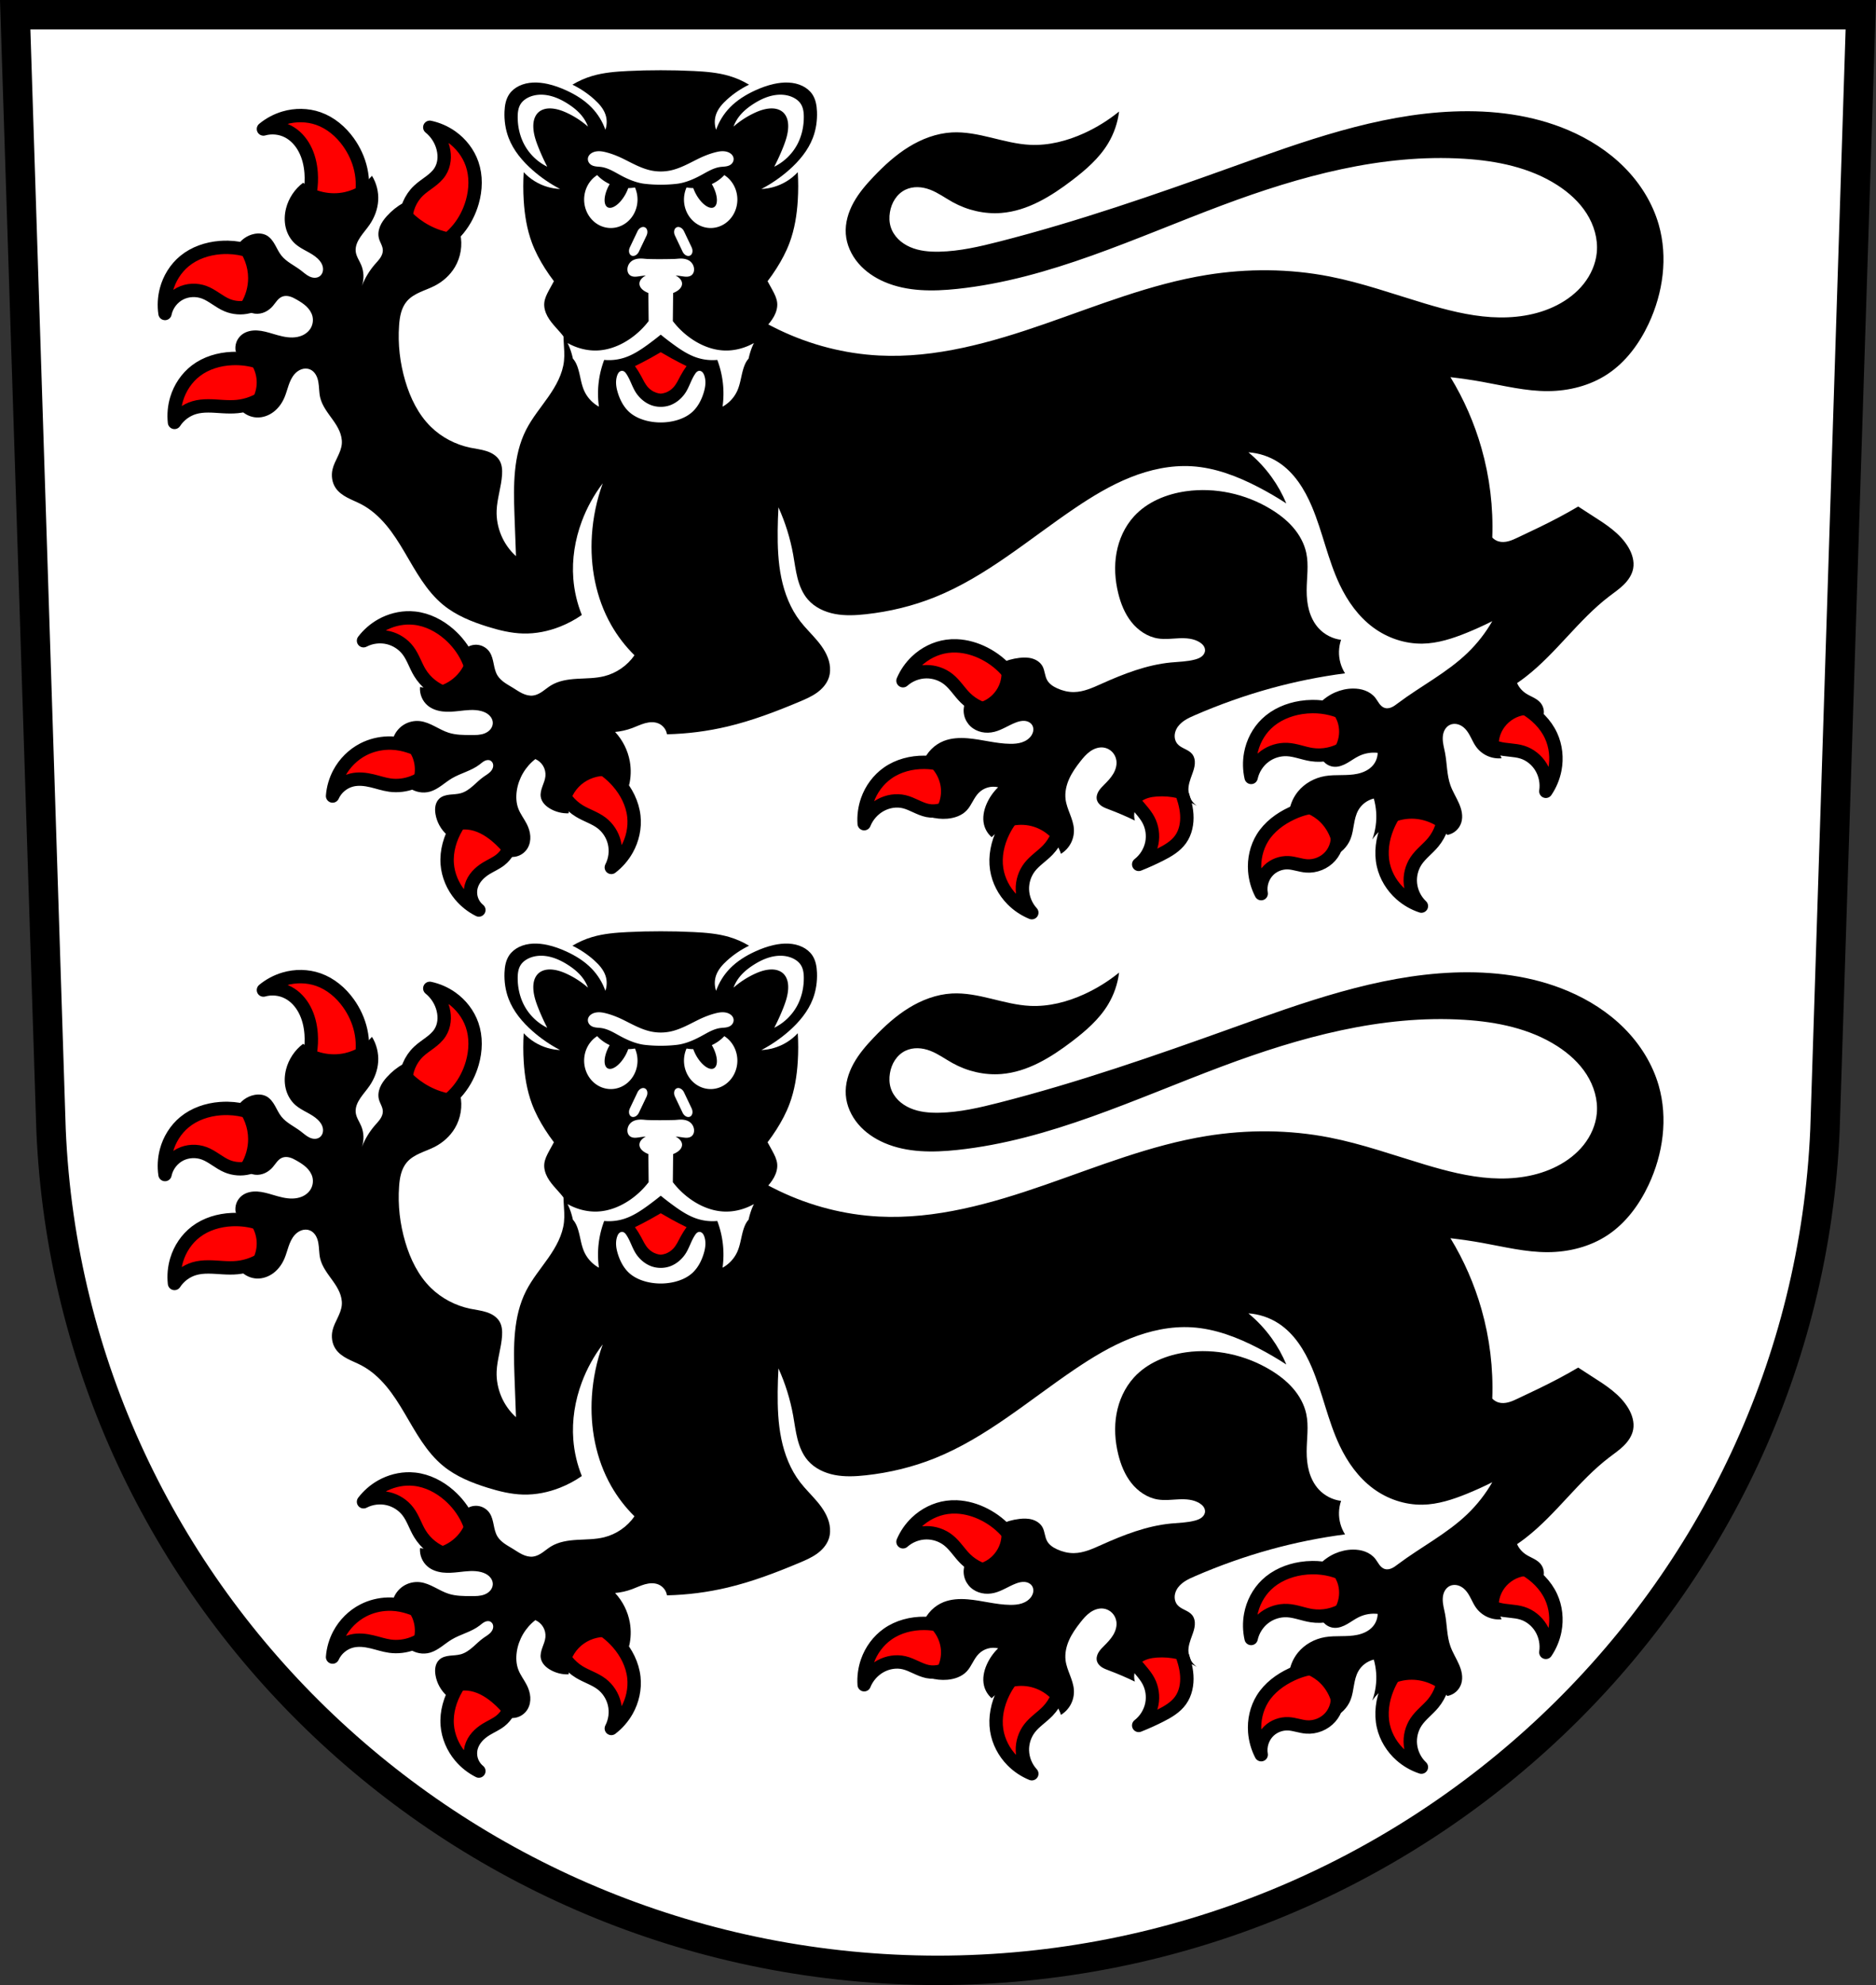 <svg xmlns="http://www.w3.org/2000/svg" width="701.33" height="741.77" viewBox="0 0 701.334 741.769" xmlns:xlink="http://www.w3.org/1999/xlink"><rect x="0" y="0" width="701.334" height="741.769" fill="#333333" stroke="none"/><g transform="translate(-18.875-54.05)"><path d="m24.555 59.55l13.398 416.62c7.415 175.25 153.92 314.05 331.59 314.14 177.51-.215 324.07-139.06 331.59-314.14l13.398-416.62h-344.98z" fill="#fff" fill-rule="evenodd" stroke="#000" stroke-width="11"/><g transform="translate(0 4)"><path d="m131.55 414.98c-2.151-.035-4.311.258-6.375.865-2.849.838-5.525 2.26-7.814 4.152 3.066-.871 6.464-.514 9.281.977 2.635 1.394 4.711 3.714 6.104 6.35 1.468 2.778 2.21 5.902 2.443 9.04.345 4.646-.415 9.37-2.199 13.674l20.758-3.418c.837-3.765.837-7.712 0-11.477-.82-3.688-2.438-7.188-4.641-10.258-2.816-3.924-6.674-7.195-11.232-8.791-2.031-.711-4.173-1.074-6.324-1.109zm48 4.398c2.464 1.989 4.249 4.803 4.998 7.879.357 1.466.485 2.994.305 4.492-.18 1.498-.671 2.968-1.488 4.236-.967 1.501-2.354 2.68-3.783 3.75-1.429 1.07-2.928 2.059-4.225 3.287-3.081 2.918-4.852 7.168-4.756 11.41l10.688 9.994c3.47-1.682 6.564-4.135 8.994-7.129 2.381-2.933 4.118-6.373 5.156-10.01 1.327-4.644 1.495-9.7-.086-14.264-1.408-4.066-4.18-7.624-7.695-10.11-2.426-1.713-5.203-2.926-8.107-3.545zm-75.54 44.846c-.945-.018-1.89.012-2.832.086-4.815.376-9.612 1.983-13.338 5.057-3.319 2.738-5.684 6.576-6.783 10.736-.759 2.871-.929 5.896-.496 8.834.647-3.15 2.78-5.961 5.641-7.432 2.776-1.427 6.162-1.574 9.08-.471 3.049 1.152 5.497 3.535 8.506 4.789 2.504 1.044 5.349 1.252 7.979.584 2.63-.668 5.03-2.208 6.732-4.32l3.674-10.492c-2.787-2.666-6.164-4.71-9.818-5.943-2.685-.906-5.512-1.375-8.346-1.428zm3.01 41.521c-.473-.002-.946.007-1.418.027-4.825.208-9.677 1.635-13.512 4.57-3.417 2.615-5.919 6.367-7.168 10.484-.862 2.842-1.141 5.861-.814 8.813 1.702-2.631 4.366-4.626 7.371-5.516 3.413-1.01 7.06-.61 10.611-.4 1.824.108 3.658.163 5.477-.018 3.667-.364 7.231-1.706 10.229-3.85l6.572-7.754c-2.255-1.958-4.856-3.518-7.645-4.586-3.088-1.182-6.395-1.755-9.703-1.771zm65.25 96.93c-3.759-.098-7.539.884-10.818 2.732-2.587 1.458-4.874 3.446-6.678 5.805 2.818-1.469 6.17-1.882 9.26-1.139 2.912.7 5.574 2.421 7.379 4.811 1.884 2.493 2.795 5.58 4.414 8.252 2.191 3.616 5.71 6.407 9.73 7.715l10.662-1.902c-.032-3.856-.922-7.703-2.586-11.182-1.63-3.408-3.993-6.455-6.83-8.949-3.627-3.189-8.125-5.506-12.926-6.03-.535-.059-1.07-.095-1.607-.109zm204.24 10.461c-1.202-.048-2.408.006-3.604.172-4.262.593-8.288 2.621-11.404 5.588-2.151 2.048-3.88 4.536-5.05 7.266 2.372-2.115 5.522-3.336 8.699-3.373 2.995-.035 5.996.98 8.332 2.854 2.437 1.955 4.078 4.726 6.303 6.92 3.01 2.968 7.106 4.811 11.324 5.094l9.871-4.457c-.977-3.731-2.782-7.244-5.248-10.209-2.416-2.905-5.454-5.277-8.816-7-3.224-1.652-6.801-2.709-10.406-2.854zm198.85 19.373c-2.892-.039-5.792.397-8.543 1.291l3.254 8.199c.491 2.174 1.573 4.211 3.098 5.836 1.525 1.625 3.489 2.833 5.627 3.461 2.998.881 6.248.625 9.227 1.57 2.858.907 5.328 2.92 6.902 5.473 1.667 2.703 2.336 6.01 1.855 9.145 1.665-2.459 2.826-5.258 3.389-8.174.815-4.225.349-8.71-1.453-12.617-2.023-4.386-5.646-7.917-9.82-10.346-3.265-1.9-6.903-3.175-10.652-3.641-.957-.119-1.919-.184-2.883-.197zm-65.846 3.311c-1.417.012-2.833.128-4.232.346-4.772.743-9.434 2.712-12.914 6.06-3.101 2.983-5.167 6.991-5.945 11.223-.537 2.921-.476 5.951.18 8.848.677-3.105 2.507-5.945 5.057-7.842 2.403-1.787 5.431-2.728 8.422-2.584 3.121.15 6.075 1.428 9.164 1.896 4.18.634 8.577-.282 12.156-2.531l5.369-9.406c-2.982-2.445-6.505-4.227-10.242-5.178-2.288-.582-4.652-.852-7.01-.832zm-345.66 13.646c-3.179.1-6.335.884-9.162 2.34-3.822 1.969-7 5.143-9.02 8.939-1.394 2.623-2.24 5.536-2.467 8.498 1.316-2.939 4.04-5.21 7.166-5.977 2.482-.608 5.1-.303 7.586.289 2.242.534 4.436 1.298 6.719 1.613 5.717.789 11.766-1.497 15.531-5.871l6.953-2.738c-2.618-.854-5.202-1.81-7.744-2.867-3.471-1.443-6.902-3.086-10.59-3.818-1.188-.236-2.396-.372-3.607-.408-.454-.014-.909-.014-1.363 0zm281.96.25l-6.191 8.887c-.495 4.199.565 8.563 2.932 12.07 1.749 2.589 4.171 4.708 5.646 7.463 1.414 2.64 1.863 5.777 1.279 8.715-.619 3.117-2.396 5.99-4.91 7.934 2.743-1.087 5.434-2.301 8.07-3.635 2.852-1.445 5.727-3.113 7.586-5.715 1.895-2.651 2.537-6.05 2.322-9.297-.215-3.251-1.227-6.397-2.393-9.439-1.348-3.517-2.937-6.989-5.266-9.949-2.389-3.037-5.535-5.474-9.07-7.03zm-216.13 4.752l-1.904 10.66c1.307 4.02 4.096 7.543 7.711 9.734 2.672 1.62 5.759 2.532 8.252 4.416 2.389 1.806 4.109 4.467 4.809 7.379.742 3.09.33 6.444-1.141 9.262 2.359-1.803 4.348-4.091 5.807-6.678 2.114-3.748 3.094-8.149 2.625-12.426-.526-4.801-2.841-9.298-6.03-12.926-2.494-2.838-5.539-5.203-8.947-6.834-3.479-1.665-7.325-2.555-11.182-2.588zm134.75 2.188c-4.832-.043-9.741 1.21-13.693 3.99-3.519 2.475-6.185 6.109-7.611 10.168-.984 2.802-1.391 5.805-1.189 8.768 1.176-2.948 3.415-5.459 6.209-6.965 2.642-1.424 5.797-1.94 8.719-1.252 3.043.717 5.699 2.663 8.762 3.291 3.408.699 7.135-.409 9.607-2.857l8.156-8.463c-2.423-1.837-5.096-3.343-7.922-4.463-3.508-1.39-7.264-2.183-11.04-2.217zm189.03 8.744c-3.634 1.292-6.979 3.39-9.723 6.1-2.688 2.655-4.791 5.886-6.221 9.383-1.827 4.471-2.548 9.478-1.477 14.188.955 4.196 3.321 8.03 6.543 10.885 2.224 1.968 4.851 3.481 7.67 4.414-2.31-2.182-3.797-5.218-4.105-8.381-.291-2.981.467-6.06 2.135-8.545 1.74-2.595 4.358-4.467 6.354-6.871 2.7-3.253 4.188-7.492 4.109-11.719zm-142.56 2.797c-3.714 1.039-7.195 2.903-10.119 5.418-2.864 2.464-5.185 5.539-6.852 8.93-2.131 4.334-3.194 9.281-2.449 14.05.664 4.251 2.761 8.244 5.779 11.311 2.083 2.116 4.599 3.804 7.348 4.93-2.154-2.336-3.43-5.466-3.52-8.643-.085-2.994.882-6.01 2.717-8.379 1.914-2.47 4.656-4.155 6.813-6.416 2.918-3.059 4.692-7.186 4.904-11.408zm-206.19.363c-2.712.877-5.283 2.192-7.58 3.879-3.045 2.236-5.601 5.122-7.527 8.371-2.463 4.155-3.908 9-3.537 13.818.331 4.29 2.111 8.434 4.881 11.727 1.912 2.272 4.289 4.15 6.941 5.486-1.276-1.039-2.24-2.454-2.74-4.02-.5-1.568-.533-3.281-.094-4.867.396-1.429 1.163-2.741 2.139-3.857.976-1.116 2.155-2.044 3.418-2.82 1.767-1.086 3.713-1.893 5.34-3.18 2.243-1.774 3.763-4.437 4.152-7.27.389-2.833-.356-5.804-2.037-8.117l-3.355-9.148zm306.68 4.719c-3.305.034-6.574 1.027-9.584 2.428-4.372 2.035-8.415 5.04-10.955 9.137-2.268 3.659-3.235 8.07-2.906 12.363.227 2.961 1.054 5.874 2.418 8.512-.58-3.189.55-6.639 2.904-8.867 1.913-1.811 4.579-2.797 7.211-2.678 2.312.105 4.522 1.015 6.83 1.188 3.291.246 6.666-1.119 8.861-3.584 2.195-2.465 3.159-5.974 2.535-9.215l1.412-6.826c-2.193-1.379-4.726-2.214-7.309-2.41-.473-.036-.946-.052-1.418-.047z" fill="#f00" fill-rule="evenodd" stroke="#000" stroke-linejoin="round" stroke-linecap="round" stroke-width="5" id="0"/><path d="m521.71 623.4c-1.537-2.43-2.334-5.322-2.258-8.197.039-1.469.301-2.932.774-4.323-3.181-.391-6.206-1.949-8.372-4.311-1.713-1.868-2.88-4.197-3.572-6.635-.692-2.438-.925-4.989-.917-7.524.014-4.703.836-9.472-.159-14.07-.764-3.528-2.583-6.779-4.95-9.505-2.367-2.726-5.271-4.947-8.359-6.818-9.389-5.688-20.73-8.178-31.601-6.657-7.299 1.021-14.554 3.965-19.51 9.419-3.415 3.758-5.592 8.562-6.5 13.557-.908 4.995-.577 10.175.629 15.11.945 3.867 2.456 7.657 4.93 10.776 2.474 3.119 5.987 5.525 9.92 6.146 2.603.411 5.257.041 7.89-.071 2.633-.112 5.405.073 7.651 1.453.556.342 1.077.758 1.463 1.284.387.526.633 1.171.609 1.824-.016.447-.158.886-.385 1.271-.227.386-.537.719-.89.994-.705.55-1.566.863-2.429 1.101-2.943.81-6.04.827-9.07 1.123-9.03.88-17.624 4.23-25.901 7.943-3.315 1.487-6.728 3.068-10.36 3.108-2.139.024-4.267-.499-6.216-1.381-1.517-.686-2.994-1.651-3.799-3.108-.441-.799-.655-1.701-.864-2.59-.209-.889-.422-1.791-.863-2.59-.784-1.423-2.24-2.395-3.799-2.852-1.559-.457-3.221-.443-4.834-.256-2.509.291-4.969.994-7.252 2.072.779 2.333.779 4.919 0 7.252-.875 2.62-2.733 4.899-5.124 6.283-2.391 1.384-5.292 1.861-8 1.315-.524 1.475-.61 3.102-.245 4.624.365 1.522 1.181 2.933 2.317 4.01 1.163 1.102 2.649 1.846 4.215 2.184 1.566.338 3.209.276 4.764-.112 2.806-.7 5.246-2.41 7.943-3.453 1.071-.414 2.212-.726 3.356-.629.572.049 1.138.202 1.64.48.502.278.938.685 1.22 1.184.329.582.44 1.276.362 1.94-.079.664-.34 1.3-.707 1.859-.815 1.241-2.134 2.093-3.544 2.557-1.41.464-2.914.568-4.399.551-5.345-.062-10.558-1.645-15.886-2.072-3.03-.243-6.161-.095-8.987 1.032-3.419 1.364-6.231 4.18-7.59 7.602 3.633 2.01 6.17 5.881 6.562 10.02.374 3.95-1.208 8.04-4.144 10.706 2.117.643 4.357.879 6.562.691 2.68-.229 5.407-1.151 7.252-3.108.912-.967 1.569-2.14 2.225-3.296.656-1.156 1.329-2.322 2.265-3.266.925-.933 2.092-1.624 3.355-1.984 1.263-.361 2.619-.391 3.897-.088-1.78 1.719-3.226 3.782-4.235 6.04-1.109 2.483-1.687 5.302-1.036 7.943.443 1.798 1.455 3.451 2.854 4.664 1.892-1.909 4.287-3.315 6.876-4.04 2.589-.723 5.366-.76 7.974-.106 2.557.641 4.946 1.943 6.87 3.747 1.923 1.803 3.377 4.103 4.182 6.614 1.57-.959 2.871-2.354 3.718-3.988.847-1.633 1.238-3.501 1.117-5.337-.126-1.916-.791-3.75-1.474-5.544-.683-1.794-1.399-3.602-1.634-5.507-.319-2.583.27-5.22 1.332-7.596 1.063-2.376 2.583-4.518 4.193-6.563 1.088-1.382 2.24-2.744 3.679-3.756 1.439-1.01 3.211-1.65 4.955-1.424 1.214.157 2.367.734 3.229 1.603.862.868 1.43 2.02 1.606 3.232.25 1.72-.281 3.484-1.163 4.981-.882 1.498-2.097 2.768-3.326 3.998-.805.806-1.631 1.613-2.207 2.596-.288.491-.51 1.025-.619 1.584-.108.559-.099 1.145.063 1.691.28.94.995 1.701 1.817 2.236.822.535 1.754.872 2.672 1.217 3.284 1.233 6.512 2.616 9.67 4.144-.359-1.22-.356-2.544.009-3.761.365-1.218 1.091-2.325 2.063-3.146.849-.717 1.871-1.211 2.935-1.529 1.064-.318 2.173-.467 3.281-.543 5.146-.353 10.388.866 14.85 3.453-1.789-1.255-2.965-3.345-3.108-5.526-.14-2.135.649-4.206 1.381-6.216.454-1.247.895-2.518.999-3.841.052-.662.018-1.333-.14-1.978-.158-.645-.441-1.262-.859-1.779-.708-.876-1.747-1.407-2.755-1.909-1.01-.502-2.049-1.024-2.771-1.89-.626-.751-.964-1.724-1-2.7-.039-.977.211-1.955.658-2.825.671-1.307 1.767-2.359 2.987-3.177 1.221-.818 2.571-1.419 3.92-2 9.195-3.982 18.658-7.354 28.319-10.02 9.126-2.514 18.428-4.392 27.814-5.617" fill-rule="evenodd" id="1"/><path d="m437.24 413.47c-3.969 3.224-8.347 5.943-12.997 8.07-6.351 2.905-13.311 4.71-20.288 4.375-4.942-.237-9.763-1.531-14.572-2.695-4.809-1.164-9.721-2.21-14.661-1.936-5.724.317-11.255 2.415-16.13 5.427-4.878 3.01-9.146 6.919-13.1 11.07-2.822 2.962-5.521 6.091-7.499 9.672-1.978 3.581-3.21 7.665-2.921 11.746.286 4.03 2.06 7.89 4.687 10.963 2.626 3.073 6.071 5.386 9.785 6.982 8.464 3.639 18.04 3.576 27.21 2.605 34.538-3.66 66.52-19.08 99.05-31.25 28.999-10.847 59.63-19.311 90.53-17.373 12.142.762 24.5 3.259 34.732 9.841 4.305 2.769 8.206 6.273 10.955 10.591 2.749 4.318 4.293 9.494 3.806 14.59-.408 4.275-2.229 8.361-4.901 11.722-2.673 3.361-6.172 6.02-9.995 7.973-7.521 3.847-16.21 4.988-24.641 4.452-8.431-.536-16.676-2.675-24.769-5.098-11.805-3.535-23.456-7.707-35.549-10.08-15.13-2.964-30.797-3.043-46.02-.579-20.854 3.375-40.613 11.398-60.57 18.322-19.958 6.924-40.762 12.854-61.86 11.779-12.914-.658-25.673-3.969-37.34-9.551-13.995-6.698-26.737-16.726-41.968-19.682-5.947-1.154-12.153-1.162-18.02.333-5.871 1.494-11.392 4.525-15.551 8.929-2.102 2.225-3.877 4.848-4.631 7.815-.584 2.299-.536 4.708-.399 7.08.137 2.368.359 4.747.109 7.106-.515 4.865-2.995 9.299-5.789 13.314-2.861 4.112-6.124 7.98-8.394 12.446-4.865 9.57-4.699 20.819-4.342 31.548.174 5.211.367 10.42.579 15.629-4.763-4.255-7.492-10.695-7.236-17.08.18-4.49 1.745-8.829 2.026-13.314.112-1.782 0-3.649-.868-5.21-.505-.909-1.249-1.674-2.101-2.271-.851-.597-1.809-1.032-2.797-1.357-1.976-.65-4.064-.869-6.101-1.292-5.526-1.147-10.734-3.86-14.761-7.815-4.704-4.619-7.68-10.755-9.551-17.08-1.995-6.738-2.828-13.831-2.315-20.839.117-1.594.304-3.192.737-4.731.433-1.539 1.121-3.02 2.157-4.242 1.299-1.527 3.08-2.564 4.906-3.392 1.825-.828 3.732-1.479 5.514-2.396 3.075-1.583 5.751-3.978 7.525-6.946 2.208-3.695 2.949-8.241 2.026-12.446-2.559-.133-5.1-.621-7.525-1.447-5.472-1.864-10.332-5.482-13.685-10.191-2.34 1.308-4.462 3.01-6.252 5-1.03 1.149-1.96 2.413-2.542 3.842-.581 1.43-.795 3.043-.387 4.531.203.74.552 1.429.856 2.133.305.704.57 1.442.591 2.209.028 1.019-.383 2.01-.946 2.857-.564.849-1.279 1.585-1.948 2.353-2.087 2.394-3.759 5.148-4.92 8.104.856-2.524.751-5.361-.289-7.815-.348-.82-.794-1.595-1.185-2.396-.391-.801-.73-1.641-.841-2.525-.123-.975.037-1.972.365-2.898.328-.926.821-1.787 1.371-2.601 1.08-1.599 2.387-3.036 3.473-4.631 1.808-2.655 2.989-5.766 3.184-8.972.196-3.226-.624-6.507-2.315-9.262-2.614 3.035-6.222 5.2-10.13 6.078-5.379 1.208-11.269-.101-15.629-3.473-3.12 2.341-5.406 5.771-6.368 9.551-.595 2.338-.69 4.82-.129 7.166.561 2.347 1.794 4.55 3.602 6.148 1.257 1.111 2.752 1.908 4.225 2.71 1.473.802 2.956 1.631 4.168 2.79.928.887 1.698 2 1.905 3.269.103.633.061 1.295-.161 1.897-.222.602-.627 1.142-1.165 1.491-.55.356-1.22.505-1.874.477-.654-.028-1.294-.224-1.883-.51-1.178-.573-2.147-1.488-3.189-2.282-2.419-1.844-5.338-3.122-7.236-5.499-.98-1.229-1.628-2.682-2.401-4.051-.773-1.369-1.727-2.707-3.099-3.474-1.386-.776-3.072-.882-4.631-.579-2.8.544-5.315 2.403-6.657 4.92 2.764 3.176 4.335 7.367 4.342 11.577.005 3.248-.908 6.493-2.605 9.262.411 1.082 1.123 2.046 2.037 2.757.913.71 2.024 1.164 3.173 1.295 1.251.143 2.535-.094 3.681-.616 1.146-.522 2.156-1.323 2.976-2.279.54-.629.999-1.323 1.536-1.955.537-.632 1.168-1.21 1.937-1.519.901-.361 1.925-.32 2.861-.058.935.262 1.797.73 2.639 1.216 1.246.718 2.475 1.488 3.52 2.476 1.045.987 1.905 2.212 2.269 3.603.434 1.662.109 3.507-.868 4.92-.712 1.03-1.743 1.821-2.887 2.329-1.144.508-2.4.741-3.651.773-2.503.065-4.953-.653-7.354-1.365-1.926-.571-3.875-1.147-5.881-1.251-2.01-.104-4.108.309-5.696 1.54-.941.73-1.67 1.73-2.077 2.849-.407 1.119-.491 2.354-.238 3.518 2.17.853 4.089 2.335 5.464 4.219 1.375 1.884 2.2 4.163 2.351 6.49.144 2.215-.324 4.467-1.337 6.443-1.013 1.975-2.569 3.669-4.452 4.845 1.51 1.554 3.624 2.505 5.789 2.605 2.279.105 4.555-.718 6.365-2.107 1.81-1.389 3.167-3.317 4.055-5.418.618-1.463 1.016-3.01 1.535-4.508.519-1.501 1.176-2.985 2.228-4.175.713-.807 1.61-1.468 2.631-1.811 1.021-.343 2.169-.351 3.158.074.89.382 1.615 1.095 2.117 1.924.502.829.792 1.772.966 2.725.348 1.907.246 3.881.679 5.77.726 3.167 2.866 5.784 4.748 8.433.941 1.325 1.836 2.694 2.475 4.188.639 1.494 1.015 3.126.882 4.745-.14 1.696-.826 3.295-1.559 4.831-.733 1.536-1.529 3.063-1.914 4.721-.547 2.352-.193 4.945 1.158 6.946 1.069 1.584 2.683 2.725 4.373 3.619 1.689.894 3.484 1.575 5.179 2.459 3.627 1.892 6.729 4.681 9.358 7.815 2.628 3.134 4.807 6.617 6.885 10.14 4.157 7.05 8.106 14.491 14.437 19.672 4.772 3.905 10.612 6.268 16.498 8.104 4.34 1.354 8.803 2.459 13.348 2.578 4.729.123 9.461-.836 13.859-2.578 2.855-1.131 5.581-2.591 8.104-4.342-1.748-4.336-2.825-8.942-3.184-13.603-.558-7.254.637-14.604 3.184-21.418 1.896-5.074 4.538-9.869 7.815-14.182-2.256 6.23-3.625 12.78-4.052 19.392-.749 11.588 1.483 23.487 7.236 33.574 2.359 4.137 5.29 7.947 8.683 11.288-2.661 3.846-6.751 6.678-11.288 7.815-3.307.828-6.759.775-10.162.978-3.403.203-6.906.707-9.809 2.495-1.097.676-2.08 1.519-3.142 2.248-1.062.729-2.236 1.356-3.515 1.515-1.362.169-2.744-.209-3.985-.796-1.241-.587-2.372-1.378-3.541-2.099-1.063-.656-2.161-1.257-3.179-1.98-1.017-.724-1.962-1.583-2.61-2.651-.797-1.311-1.102-2.853-1.408-4.357-.306-1.504-.642-3.045-1.486-4.326-.841-1.277-2.174-2.221-3.657-2.592-1.484-.371-3.103-.165-4.447.566.04 3.069-.882 6.143-2.605 8.683-1.645 2.425-4.01 4.355-6.717 5.479-2.707 1.124-5.744 1.437-8.623.889-.235 2.599.884 5.283 2.894 6.946 1.552 1.285 3.547 1.948 5.548 2.182 2 .234 4.03.066 6.03-.156 2.798-.31 5.671-.718 8.394 0 1.108.292 2.187.781 3.01 1.573.414.396.761.865.997 1.387.236.522.358 1.098.33 1.671-.041.85-.415 1.668-.975 2.308-.56.641-1.299 1.111-2.092 1.422-1.584.622-3.335.618-5.04.612-2.824-.011-5.702-.013-8.394-.868-1.844-.586-3.538-1.552-5.262-2.431-1.724-.879-3.526-1.686-5.447-1.91-2.179-.254-4.442.282-6.276 1.487-1.833 1.205-3.223 3.069-3.855 5.17 3.203 1.07 5.904 3.554 7.236 6.657.799 1.86 1.117 3.924.916 5.938-.201 2.01-.922 3.974-2.073 5.639 2.191 1.656 5.176 2.209 7.815 1.447 1.525-.44 2.903-1.28 4.201-2.194 1.298-.914 2.54-1.913 3.903-2.726 3.342-1.995 7.338-2.831 10.42-5.21.603-.466 1.172-.991 1.854-1.331.341-.17.71-.292 1.089-.323.38-.032.771.03 1.109.207.297.156.546.399.72.686.174.287.275.616.304.95.058.668-.17 1.341-.543 1.899-.372.558-.881 1.013-1.421 1.411-.54.398-1.116.746-1.664 1.132-1.423 1-2.646 2.257-3.96 3.399-1.314 1.142-2.762 2.194-4.434 2.679-1.359.394-2.795.394-4.201.553-.703.08-1.404.201-2.074.428-.67.228-1.309.566-1.83 1.044-.764.701-1.242 1.679-1.451 2.695-.209 1.016-.164 2.07.004 3.094.491 3 2.054 5.813 4.342 7.815 2.174-1.516 4.884-2.246 7.525-2.026 3.452.288 6.602 2.122 9.262 4.342 1.943 1.622 3.695 3.472 5.21 5.499 1.461.535 3.11.541 4.575.018 1.465-.523 2.737-1.573 3.529-2.912.794-1.344 1.1-2.946 1-4.504-.1-1.558-.589-3.074-1.29-4.469-.989-1.97-2.4-3.728-3.184-5.789-.801-2.104-.902-4.429-.579-6.657.674-4.651 3.221-9 6.946-11.867 1.207.526 2.242 1.441 2.912 2.575.67 1.134.972 2.481.851 3.793-.124 1.341-.671 2.6-1.129 3.867-.458 1.267-.836 2.62-.608 3.948.162.943.628 1.819 1.251 2.545.623.727 1.398 1.311 2.222 1.796 2.086 1.227 4.529 1.838 6.946 1.737-.131-3.606 1.259-7.243 3.763-9.841 2.41-2.501 5.818-4.01 9.289-4.119 3.471-.107 6.966 1.192 9.524 3.54.719-2.927.818-6 .289-8.972-.729-4.092-2.663-7.961-5.499-10.999 2.174-.199 4.321-.687 6.368-1.447 1.605-.596 3.152-1.36 4.802-1.817 1.65-.457 3.462-.587 5.04.08.825.349 1.56.911 2.114 1.616.554.705.926 1.552 1.07 2.436 7.599-.17 15.18-1.142 22.576-2.894 9.244-2.19 18.16-5.584 26.917-9.262 2.252-.946 4.515-1.922 6.506-3.337 1.99-1.416 3.712-3.321 4.493-5.635.562-1.666.613-3.482.289-5.21-.601-3.21-2.436-6.06-4.529-8.566-2.093-2.507-4.478-4.765-6.47-7.353-3.615-4.697-5.828-10.365-7.03-16.17-1.2-5.805-1.426-11.768-1.366-17.695.029-2.896.126-5.791.289-8.683 2.551 5.629 4.403 11.574 5.499 17.656.529 2.937.885 5.911 1.631 8.801.746 2.89 1.913 5.731 3.869 7.986 2.547 2.937 6.273 4.67 10.09 5.398 3.818.727 7.753.524 11.616.101 8.82-.964 17.526-3.061 25.76-6.368 19.247-7.729 35.2-21.679 52.39-33.29 6.531-4.41 13.316-8.521 20.631-11.453 7.315-2.932 15.208-4.662 23.07-4.177 8.744.54 17.12 3.778 24.891 7.815 3.57 1.854 7.05 3.883 10.42 6.078-1.449-3.476-3.299-6.785-5.499-9.841-2.48-3.444-5.406-6.565-8.683-9.262 4 .263 7.929 1.573 11.288 3.763 5.857 3.819 9.722 10.06 12.446 16.498 4.03 9.534 5.974 19.884 10.42 29.23 2.921 6.144 6.984 11.863 12.446 15.919 5.312 3.945 11.908 6.199 18.524 6.078 5.695-.104 11.22-1.911 16.498-4.052 3.242-1.315 6.429-2.764 9.551-4.342-2.507 4.366-5.636 8.374-9.262 11.867-7.724 7.44-17.476 12.37-26.05 18.813-.724.544-1.449 1.105-2.276 1.475-.827.37-1.782.537-2.645.261-.829-.265-1.486-.906-2.01-1.605-.519-.699-.932-1.472-1.468-2.158-.966-1.236-2.312-2.149-3.778-2.71-1.465-.56-3.047-.778-4.616-.764-2.286.021-4.562.531-6.657 1.447-2.172.95-4.153 2.336-5.789 4.052 3.382 1.296 6.06 4.304 6.946 7.815.638 2.514.38 5.246-.717 7.596-1.097 2.35-3.02 4.303-5.361 5.429.464.828 1.14 1.537 1.945 2.04.805.503 1.738.8 2.686.854 1.708.097 3.369-.579 4.854-1.429 1.484-.85 2.864-1.887 4.408-2.623 2.147-1.023 4.584-1.429 6.946-1.158-.035 1.68-.658 3.342-1.737 4.631-1.44 1.72-3.596 2.71-5.789 3.184-3.977.859-8.146.182-12.156.868-3.917.67-7.625 2.703-10.13 5.789-1.623 1.998-2.729 4.413-3.184 6.946 3.737-.129 7.507 1.128 10.42 3.473 4.074 3.28 6.328 8.69 5.789 13.893 3-1.18 5.477-3.652 6.657-6.657.679-1.728.939-3.586 1.259-5.415.32-1.829.718-3.68 1.635-5.295 1.225-2.158 3.374-3.77 5.789-4.342.453 1.606.744 3.257.868 4.92.263 3.523-.234 7.101-1.447 10.42 3.244-4.804 8.965-7.833 14.761-7.815 5.03.016 10.01 2.289 13.314 6.078 1.201-.221 2.338-.777 3.251-1.588.913-.811 1.598-1.876 1.959-3.043.365-1.18.398-2.447.209-3.668-.189-1.221-.594-2.4-1.088-3.532-.989-2.264-2.34-4.367-3.173-6.693-1.387-3.876-1.25-8.114-2.026-12.156-.359-1.872-.918-3.733-.86-5.638.029-.953.217-1.91.643-2.763.426-.853 1.1-1.596 1.954-2.02.954-.472 2.089-.52 3.113-.227 1.023.292 1.938.908 2.676 1.674.903.939 1.549 2.092 2.143 3.251.594 1.16 1.149 2.347 1.909 3.406 1.068 1.487 2.53 2.687 4.197 3.445 1.666.757 3.533 1.07 5.355.897-1.471-3.057-1.471-6.783 0-9.841 1.304-2.71 3.729-4.858 6.576-5.825 2.847-.967 6.079-.74 8.764.615.424-.94.571-2 .418-3.02-.153-1.02-.605-1.993-1.287-2.766-.72-.818-1.669-1.398-2.634-1.905-.965-.507-1.965-.955-2.866-1.568-1.375-.936-2.488-2.252-3.184-3.763 1.084-.74 2.146-1.512 3.184-2.315 11.453-8.865 19.748-21.312 31.26-30.1 1.868-1.426 3.823-2.758 5.491-4.414 1.668-1.656 3.057-3.694 3.482-6.01.492-2.681-.365-5.459-1.737-7.815-3.128-5.372-8.651-8.814-13.893-12.156-1.647-1.05-3.287-2.112-4.92-3.184-2.381 1.406-4.793 2.757-7.236 4.052-5.03 2.669-10.187 5.099-15.34 7.525-1.14.537-2.287 1.076-3.505 1.396-1.218.32-2.524.412-3.731.051-.882-.264-1.691-.77-2.315-1.447.412-11.252-.956-22.568-4.04-33.398-2.648-9.306-6.559-18.251-11.591-26.515 3.973.447 7.932 1.026 11.867 1.737 8.164 1.473 16.306 3.518 24.602 3.473 7.836-.043 15.756-2.038 22.286-6.368 6.829-4.528 11.861-11.395 15.34-18.813 5.386-11.484 7.264-24.856 3.763-37.05-2.327-8.103-6.95-15.471-12.902-21.442-5.951-5.971-13.203-10.572-20.962-13.869-13.422-5.704-28.26-7.523-42.836-6.946-28.644 1.132-56.08 11.163-83.07 20.839-28.617 10.262-57.37 20.263-86.83 27.786-7.316 1.869-14.737 3.592-22.286 3.763-3.741.085-7.572-.234-10.999-1.737-1.644-.72-3.178-1.712-4.444-2.983-1.267-1.271-2.26-2.828-2.792-4.542-.548-1.769-.595-3.672-.289-5.499.291-1.742.905-3.439 1.88-4.912.975-1.473 2.318-2.714 3.909-3.482 1.429-.69 3.034-.988 4.62-.954 1.587.033 3.158.39 4.641.954 2.991 1.137 5.594 3.083 8.394 4.631 5.527 3.057 11.939 4.559 18.234 4.052 9.782-.788 18.554-6.215 26.359-12.163 5.157-3.93 10.18-8.262 13.522-13.818 2.185-3.632 3.596-7.727 4.113-11.935" fill-rule="evenodd" id="2"/><path d="m265.89 398.04c-4.13-.008-8.26.091-12.385.297-4.445.222-8.925.576-13.188 1.83-2.61.768-5.119 1.87-7.44 3.27 2.986 1.45 5.759 3.319 8.209 5.533 1.728 1.562 3.335 3.356 4.106 5.533.657 1.856.657 3.929 0 5.785-1.079-3.084-2.842-5.936-5.132-8.301-2.66-2.748-5.988-4.809-9.49-6.41-2.22-1.015-4.528-1.857-6.917-2.393-3.586-.804-7.501-.87-10.785.754-1.423.704-2.701 1.723-3.592 3.02-1.304 1.897-1.708 4.253-1.797 6.539-.129 3.328.348 6.692 1.54 9.811 1.799 4.71 5.16 8.714 8.978 12.07 3.115 2.74 6.569 5.111 10.261 7.04-1.563-.069-3.117-.322-4.618-.754-3.435-.989-6.58-2.929-8.978-5.535-.217 3.517-.217 7.05 0 10.564.333 5.386 1.186 10.778 3.078 15.846 1.251 3.351 2.946 6.532 4.875 9.559 1.043 1.637 2.156 3.233 3.335 4.779-.608 1.085-1.206 2.175-1.795 3.27-.813 1.512-1.623 3.079-1.797 4.779-.179 1.749.339 3.516 1.181 5.068.842 1.552 1.998 2.917 3.181 4.238 1.164 1.3 2.368 2.576 3.335 4.02 1.495 2.239 2.378 4.822 2.974 7.434.596 2.611.918 5.274 1.386 7.91.64 3.603 1.583 7.231 3.592 10.313 2.435 3.736 6.311 6.425 10.518 8.05 5.484 2.116 11.641 2.519 17.363 1.135 5.722 1.384 11.879.982 17.363-1.135 4.207-1.624 8.08-4.313 10.518-8.05 2.01-3.081 2.952-6.71 3.592-10.313.468-2.636.793-5.299 1.388-7.91.596-2.611 1.479-5.195 2.974-7.434.967-1.447 2.171-2.723 3.335-4.02 1.183-1.321 2.339-2.686 3.181-4.238.842-1.552 1.359-3.319 1.179-5.068-.174-1.7-.982-3.268-1.795-4.779-.589-1.095-1.189-2.185-1.797-3.27 1.179-1.547 2.291-3.142 3.335-4.779 1.929-3.03 3.624-6.208 4.875-9.559 1.892-5.067 2.747-10.46 3.08-15.846.217-3.517.217-7.05 0-10.564-2.398 2.606-5.545 4.546-8.98 5.535-1.501.432-3.055.685-4.618.754 3.693-1.932 7.146-4.303 10.261-7.04 3.818-3.359 7.181-7.362 8.98-12.07 1.191-3.118 1.667-6.483 1.538-9.811-.089-2.286-.491-4.642-1.795-6.539-.891-1.296-2.168-2.316-3.592-3.02-3.284-1.624-7.2-1.558-10.785-.754-2.388.535-4.698 1.378-6.918 2.393-3.502 1.601-6.83 3.662-9.49 6.41-2.289 2.365-4.051 5.217-5.13 8.301-.657-1.856-.657-3.929 0-5.785.77-2.177 2.375-3.971 4.104-5.533 2.45-2.214 5.224-4.083 8.209-5.533-2.322-1.4-4.83-2.502-7.44-3.27-4.263-1.254-8.741-1.608-13.186-1.83-4.125-.206-8.257-.305-12.387-.297" fill-rule="evenodd" id="3"/><path d="m221.15 407.18c-1.807.002-3.612.387-5.184 1.264-.951.531-1.816 1.246-2.412 2.158-.941 1.438-1.145 3.233-1.143 4.951.003 3.514.773 7.05 2.412 10.158 1.902 3.607 4.97 6.586 8.633 8.379-1.217-2.357-2.319-4.772-3.301-7.236-.989-2.484-1.866-5.072-1.904-7.746-.014-.973.087-1.953.385-2.879.298-.926.801-1.797 1.52-2.453.715-.654 1.623-1.077 2.568-1.289.945-.212 1.928-.218 2.891-.107 1.951.225 3.819.925 5.588 1.777 2.705 1.303 5.232 2.973 7.49 4.951-.414-1.122-.97-2.191-1.65-3.174-1.511-2.182-3.605-3.902-5.84-5.332-2.516-1.61-5.294-2.903-8.254-3.301-.595-.08-1.196-.122-1.799-.121m89.49 0c-.602 0-1.204.041-1.799.121-2.96.397-5.738 1.691-8.254 3.301-2.235 1.43-4.329 3.15-5.84 5.332-.681.983-1.236 2.052-1.65 3.174 2.259-1.978 4.785-3.648 7.49-4.951 1.769-.852 3.635-1.553 5.586-1.777.962-.111 1.945-.104 2.891.107.945.212 1.855.635 2.57 1.289.718.656 1.221 1.527 1.52 2.453.298.926.399 1.906.385 2.879-.038 2.674-.915 5.262-1.904 7.746-.982 2.464-2.085 4.88-3.303 7.236 3.662-1.793 6.733-4.772 8.635-8.379 1.639-3.109 2.409-6.644 2.412-10.158.002-1.719-.202-3.513-1.143-4.951-.597-.912-1.461-1.627-2.412-2.158-1.572-.877-3.376-1.261-5.184-1.264m-67.801 21.12c-.905 0-1.826.157-2.619.594-.365.201-.701.461-.971.779-.269.319-.47.699-.555 1.107-.103.495-.033 1.02.18 1.479.213.458.564.848.986 1.125.543.356 1.189.522 1.832.611.643.089 1.296.107 1.939.195 2.526.347 4.762 1.744 7 2.963 1.732.942 3.517 1.797 5.387 2.424 1.255.42 2.548.748 3.861.898 3.984.457 8.05.457 12.03 0 1.313-.151 2.606-.478 3.861-.898 1.869-.626 3.655-1.481 5.387-2.424 2.24-1.219 4.476-2.616 7-2.963.643-.088 1.296-.106 1.939-.195.643-.089 1.289-.255 1.832-.611.423-.277.774-.667.986-1.125.213-.458.283-.984.18-1.479-.085-.408-.285-.789-.555-1.107-.269-.319-.605-.578-.971-.779-.793-.437-1.714-.604-2.619-.594-.905 0-1.801.188-2.678.414-2.335.601-4.578 1.526-6.734 2.604-3.319 1.658-6.615 3.504-10.234 4.221-2.231.442-4.592.442-6.822 0-3.62-.717-6.916-2.562-10.234-4.221-2.157-1.078-4.4-2-6.734-2.604-.877-.226-1.772-.404-2.678-.414m-.699 8.922a9.978 10.639 0 0 0 -4.885 9.135 9.978 10.639 0 0 0 9.979 10.639 9.978 10.639 0 0 0 9.977 -10.639 9.978 10.639 0 0 0 -.955 -4.514 13.165 10.639 15.857 0 1 -2.52 .234 3.501 7.497 28.799 0 1 -1.023 2.285 3.501 7.497 28.799 0 1 -6.68 4.883 3.501 7.497 28.799 0 1 .543 -8.256 3.501 7.497 28.799 0 1 .232 -.406 13.165 10.639 15.857 0 1 -4.668 -3.361m47.514 0a10.639 13.165 74.143 0 1 -4.668 3.361 7.497 3.501 61.201 0 1 .232 .406 7.497 3.501 61.201 0 1 .543 8.256 7.497 3.501 61.201 0 1 -6.68 -4.883 7.497 3.501 61.201 0 1 -1.023 -2.285 10.639 13.165 74.143 0 1 -2.52 -.234 9.978 10.639 0 0 0 -.955 4.514 9.978 10.639 0 0 0 9.977 10.639 9.978 10.639 0 0 0 9.979 -10.639 9.978 10.639 0 0 0 -4.885 -9.135m-30.426 19.396c-.773.058-1.584.668-2.037 1.621l-2.836 5.963c-.604 1.27-.335 2.652.602 3.098.937.446 2.177-.218 2.781-1.488l2.836-5.963c.604-1.27.337-2.652-.6-3.098-.234-.111-.489-.152-.746-.133m13.338 0c-.258-.019-.512.021-.746.133-.937.446-1.204 1.827-.6 3.098l2.836 5.963c.604 1.27 1.844 1.934 2.781 1.488.937-.446 1.204-1.827.6-3.098l-2.834-5.963c-.453-.953-1.265-1.563-2.037-1.621m-13.932 11.787c-.257-.003-.513.002-.77.019-1.027.069-2.067.343-2.887.965-.854.648-1.418 1.664-1.523 2.73-.045.454 0 .92.135 1.354.144.433.4.832.754 1.121.468.383 1.081.553 1.686.588.604.035 1.206-.055 1.805-.143.834-.122 1.669-.231 2.508-.311a7.967 4.285 0 0 0 -2.412 3.072 7.967 4.285 0 0 0 3.332 3.479l.111 10.5c-1.904 2.488-4.193 4.682-6.76 6.479-3.688 2.581-8.03 4.351-12.533 4.506-3.345.115-6.698-.665-9.717-2.111-.444-.213-.879-.443-1.309-.684.917 1.803 1.533 3.759 1.982 5.73.008.037.015.074.023.111.773.849 1.305 1.92 1.695 3.01 1.054 2.942 1.248 6.163 2.535 9.01 1.127 2.495 3.087 4.605 5.492 5.914-.394-2.844-.441-5.735-.141-8.59.319-3.03 1.032-6.02 2.113-8.871 2.557.245 5.163-.045 7.604-.846 3.128-1.026 5.924-2.856 8.59-4.787 1.685-1.22 3.335-2.489 4.947-3.803 1.612 1.314 3.263 2.583 4.947 3.803 2.666 1.931 5.462 3.761 8.59 4.787 2.441.801 5.05 1.091 7.604.846 1.081 2.85 1.794 5.839 2.113 8.871.301 2.855.253 5.746-.141 8.59 2.405-1.309 4.365-3.419 5.492-5.914 1.287-2.848 1.481-6.069 2.535-9.01.391-1.091.925-2.163 1.699-3.01.008-.036.013-.073.022-.109.45-1.972 1.065-3.929 1.982-5.732-.43.241-.866.473-1.311.686-3.02 1.446-6.372 2.227-9.717 2.111-4.499-.155-8.845-1.925-12.533-4.506-2.567-1.796-4.856-3.99-6.76-6.479l.111-10.498a7.967 4.285 0 0 0 3.334 -3.48 7.967 4.285 0 0 0 -2.428 -3.074c.843.079 1.683.19 2.521.313.599.087 1.203.177 1.807.143.604-.035 1.217-.205 1.686-.588.353-.289.61-.688.754-1.121.144-.433.18-.899.135-1.354-.105-1.067-.669-2.082-1.523-2.73-.82-.622-1.86-.895-2.887-.965-1.027-.069-2.053.116-3.08.139-3.301.074-6.605.113-9.904 0-.772-.026-1.54-.15-2.311-.158m-7.102 41.965c-.228-.019-.459.025-.668.117-.209.092-.397.229-.557.393-.319.327-.523.75-.678 1.18-.384 1.069-.49 2.226-.408 3.359.082 1.133.348 2.247.691 3.33.777 2.449 1.984 4.803 3.801 6.619 1.883 1.881 4.423 3.03 6.971 3.66 3.373.832 7.05.832 10.422 0 2.548-.628 5.088-1.779 6.971-3.66 1.817-1.816 3.03-4.171 3.803-6.619.344-1.083.61-2.197.691-3.33.082-1.133-.026-2.29-.41-3.359-.154-.43-.359-.853-.678-1.18-.16-.163-.348-.301-.557-.393-.209-.092-.438-.136-.666-.117-.337.028-.653.194-.908.416-.255.222-.456.499-.643.781-1.305 1.971-1.993 4.285-3.168 6.336-1.361 2.377-3.547 4.341-6.05 5.281-2.242.84-4.94.84-7.182 0-2.508-.94-4.696-2.904-6.06-5.281-1.175-2.051-1.863-4.365-3.168-6.336-.187-.282-.388-.559-.643-.781-.255-.222-.569-.388-.906-.416" fill="#fff" fill-rule="evenodd" id="4"/><path d="m265.89 503.4c-1.302.773-2.614 1.523-3.941 2.252-1.877 1.031-3.781 2.02-5.705 2.957.83 1.145 1.584 2.346 2.254 3.592.827 1.537 1.545 3.169 2.746 4.436.814.859 1.836 1.523 2.957 1.902.546.185 1.115.303 1.689.352.575-.048 1.145-.166 1.691-.352 1.121-.38 2.143-1.044 2.957-1.902 1.201-1.266 1.92-2.899 2.746-4.436.67-1.246 1.422-2.447 2.252-3.592-1.924-.94-3.826-1.926-5.703-2.957-1.327-.729-2.642-1.479-3.943-2.252" fill="#f00" fill-rule="evenodd" id="5"/></g><g transform="translate(0-317.75)"><use xlink:href="#0"/><use xlink:href="#1"/><use xlink:href="#2"/><use xlink:href="#3"/><use xlink:href="#4"/><use xlink:href="#5"/></g></g></svg>